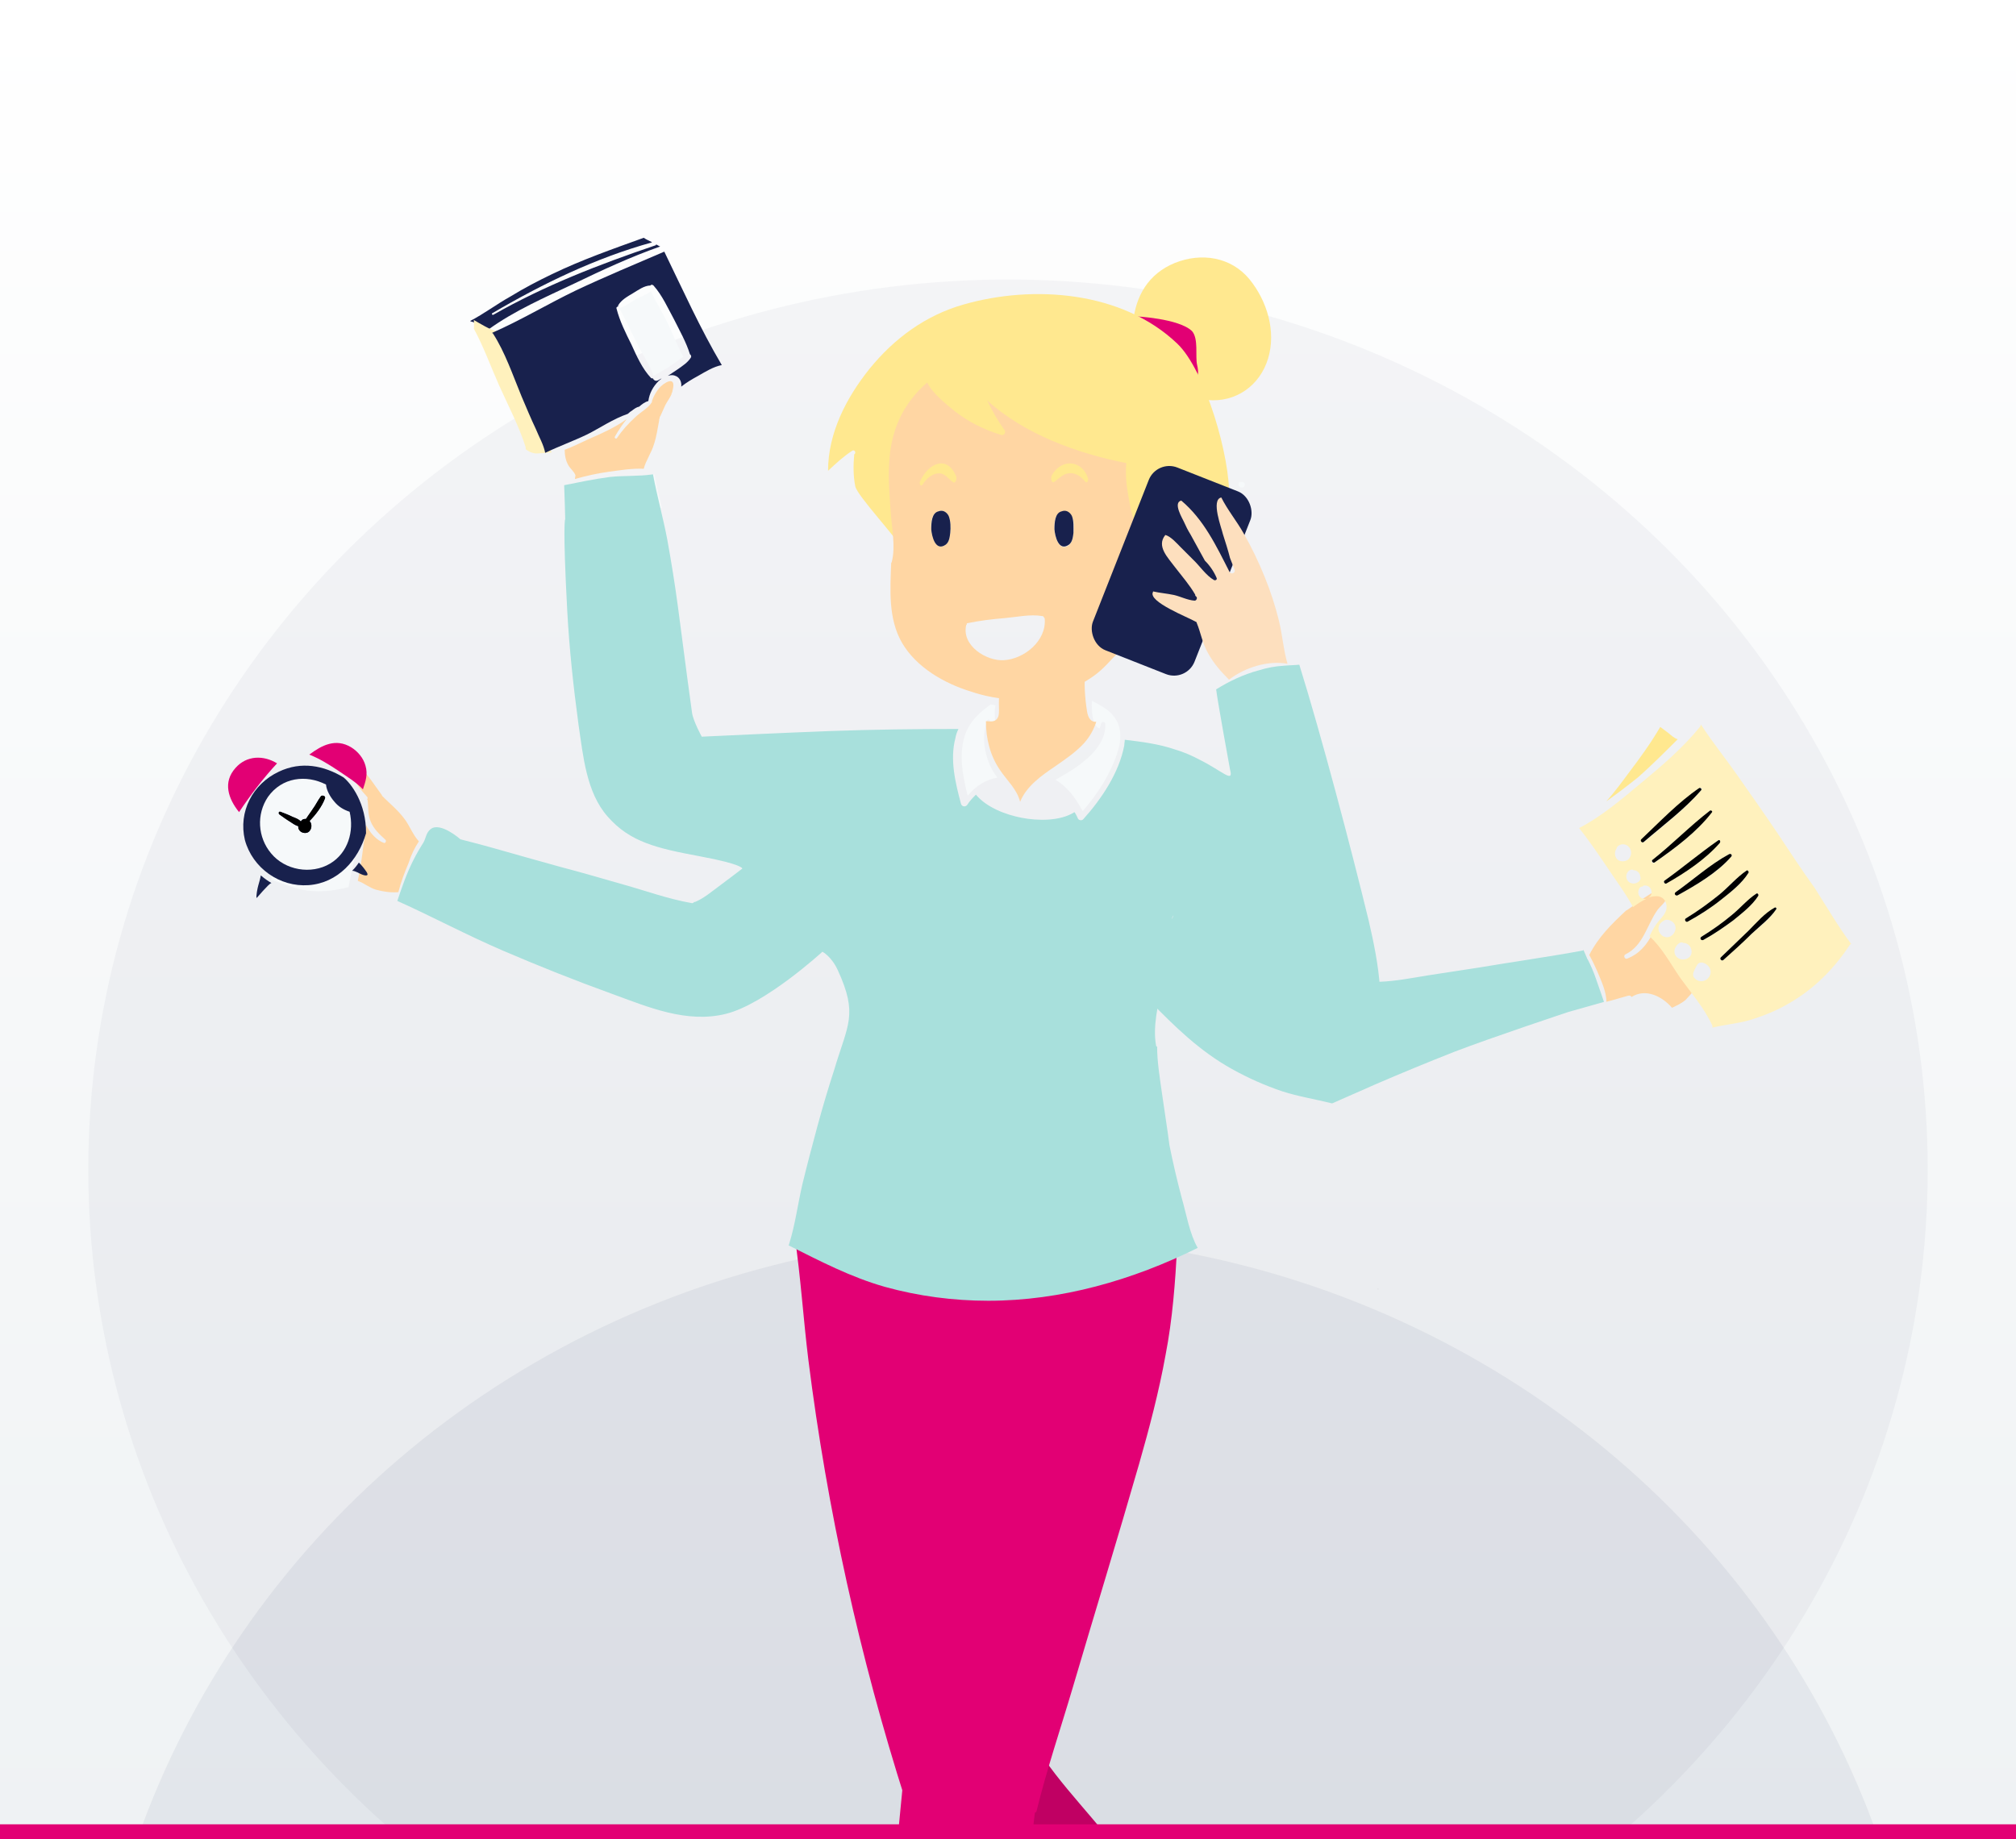 <svg width="274" height="250" viewBox="0 0 274 250" fill="none" xmlns="http://www.w3.org/2000/svg">
<g clip-path="url(#clip0_154_15453)">
<rect width="274" height="250" fill="url(#paint0_linear_154_15453)"/>
<g opacity="0.04" filter="url(#filter0_gf_154_15453)">
<ellipse cx="137" cy="159" rx="125" ry="121" fill="#18214D"/>
</g>
<g opacity="0.06" filter="url(#filter1_gf_154_15453)">
<ellipse cx="137" cy="289" rx="125" ry="121" fill="#18214D"/>
</g>
<path d="M160.419 45.942C161.605 47.128 162.861 49.501 162.164 51.245C162.861 52.222 163.42 53.338 163.908 54.455C163.978 54.455 164.048 54.385 164.117 54.385C167.955 54.734 171.234 52.431 172.351 48.733C173.467 45.035 172.211 40.918 169.839 37.988C167.327 34.918 163.28 34.29 159.652 35.755C156.093 37.22 154.349 40.221 154 43.849C154.349 44.058 154.628 44.198 154.977 44.407C156.791 43.779 159.024 44.547 160.419 45.942Z" fill="#FFE88F"/>
<path d="M154.289 43L162.767 51.008C162.767 51.008 162.959 50.718 162.697 49.581C162.435 48.444 162.925 46.034 162 45.001C160.203 43.277 154.289 43 154.289 43Z" fill="#E20074"/>
<path d="M139.395 246.117C139.326 246.257 139.186 246.326 139.116 246.396C139.256 250.722 138.698 255.118 138.209 259.374C138.14 260.002 138.07 260.63 138 261.328C142.326 265.166 146.443 269.282 150.978 272.98C153.35 274.864 155.793 276.748 158.304 278.493C159.491 279.33 160.747 280.167 161.933 280.935C162.979 281.632 164.305 282.191 165.212 283.098C165.701 282.47 166.538 282.191 167.236 281.772C168.143 281.144 168.98 280.307 169.608 279.33C170.236 278.353 170.724 277.306 171.004 276.19C171.352 274.864 171.143 273.539 171.283 272.213C170.724 271.655 170.236 271.166 169.748 270.608C168.213 274.027 166.189 277.167 163.747 280.028C163.607 280.167 163.328 279.958 163.468 279.818C165.701 276.818 167.585 273.608 169.189 270.189C169.189 270.12 169.259 270.12 169.259 270.12C164.724 265.445 160.258 260.63 155.862 255.746C153.35 252.955 150.908 250.164 148.536 247.303C146.233 244.582 143.861 241.931 141.838 239C141.07 241.303 140.303 243.745 139.395 246.117Z" fill="#C00063"/>
<path d="M156.248 136.056C159.687 139.578 163.052 142.884 167.442 145.328C169.637 146.55 171.905 147.556 174.247 148.347C176.442 149.066 178.783 149.425 181.051 150C182.953 149.138 184.856 148.347 186.758 147.484C190.416 145.903 194.075 144.394 197.733 142.956C202.781 141.016 213.171 137.566 213.171 137.566L218 136.2C218 136.2 217.268 134.044 216.903 133.037C216.61 132.175 216.244 131.312 215.805 130.45C215.732 130.378 215.659 130.234 215.659 130.162C215.512 129.803 215.366 129.516 215.22 129.156C215.147 129.156 215.147 129.228 215.073 129.228C210.391 130.091 205.708 130.737 201.025 131.528C198.684 131.887 196.343 132.247 194.002 132.606C191.807 132.966 189.612 133.397 187.417 133.469C187.417 133.469 187.417 133.469 187.343 133.469C170 131.528 166.386 129.811 160.5 121.5C159.768 123.8 156.833 131.528 156.321 133.9C156.159 134.601 155.73 135.548 156.248 136.056Z" fill="#A8E0DC"/>
<path d="M82.121 69.863C83.866 69.654 85.75 69.165 87.494 69.305C87.913 69.235 88.261 69.235 88.68 69.165C89.099 69.095 89.517 69.095 89.936 69.026C89.587 67.491 89.238 66.025 88.959 64.49H88.889C87.005 64.769 85.052 64.63 83.098 64.839C81.005 65.118 78.981 65.537 76.888 65.956C76.958 67.491 77.028 69.026 77.028 70.561C78.772 70.282 80.447 70.072 82.121 69.863Z" fill="#F6F9FA"/>
<path d="M59.444 120.799C60.072 119.333 60.77 117.798 61.468 116.333C61.747 115.565 62.026 114.798 62.375 114.03C61.188 113.681 60.002 113.263 58.886 112.774C58.746 113.472 58.258 113.961 57.909 114.589C57.421 115.356 56.932 116.193 56.514 117.031C55.606 118.845 54.979 120.659 54.351 122.543C55.606 123.101 56.793 123.659 58.049 124.287C58.467 123.101 58.956 121.915 59.444 120.799Z" fill="#F6F9FA"/>
<path d="M121.87 69.794C121.661 67.352 121.522 64.84 121.87 62.398C122.359 58.699 125.163 61.002 128.792 59.258C128.722 59.048 127.7 61.77 127 57.653C127 57.583 127.07 57.513 127.139 57.583C127.977 58.071 128.535 59.048 129.233 59.746C129.93 60.514 130.628 61.142 131.396 61.77C132.931 62.956 134.605 63.932 136.419 64.561C135.443 63.025 134.605 61.351 134.047 59.606C133.908 59.258 134.466 58.978 134.675 59.258C137.257 61.77 140.257 63.723 143.467 65.189C147.165 66.863 148.534 63.235 152.372 64.421C152.791 64.561 152.721 65.119 152.372 65.189C152.651 66.654 152.721 68.189 153 69.654C153.279 71.05 153.977 72.515 154.047 73.841C156 70.212 160.418 71.279 163 68C163.07 67.93 163.07 67.93 163.139 67.93C163.907 67.023 165.512 67.163 167.047 67.651C167.256 62.279 163.828 50.326 159.99 46.698C152.524 39.581 140.453 38.674 130.964 41.395C125.8 42.861 121.544 46 118.195 50.117C115.055 54.025 112.543 58.839 112.543 64.002C113.59 63.025 114.636 62.049 115.822 61.281C116.101 61.072 116.381 61.49 116.171 61.7L116.101 61.77C115.962 63.235 115.962 64.7 116.241 66.096C116.45 67.352 122.081 73.314 122.5 74.501C123.128 73.803 120.684 69.514 121.87 69.794Z" fill="#FFE88F"/>
<path d="M130.266 175.329C130.266 175.329 125.853 175.36 119.686 173.408C115.676 172.198 111.457 170.561 108 168C108.83 173.621 109.176 179.242 109.867 184.863C112.426 205.213 116.851 225.278 123.074 244.774C130.62 161.481 116.773 298.107 118.234 298.494V298.565C119.133 298.352 120.17 298.636 121.069 298.779C122.176 298.921 123.282 298.992 124.388 298.992C126.601 299.063 128.814 298.636 131.027 298.636C131.303 297.498 131.649 296.359 132.064 295.221C128.053 295.648 123.835 295.932 119.894 295.221C119.755 295.221 119.824 294.936 119.894 294.936C124.043 294.723 128.122 294.865 132.271 294.509C132.479 293.869 132.686 293.157 132.894 292.517C133.516 290.383 134.069 288.248 134.622 286.113C135.729 281.844 136.697 277.504 137.457 273.164C138.287 268.61 138.979 263.985 139.463 259.36C139.947 255.091 140.085 250.822 140.638 246.553C140.638 246.41 140.707 246.339 140.846 246.339C142.229 240.647 144.165 234.955 145.824 229.334C148.798 219.23 151.91 209.126 154.814 199.023C156.197 194.184 157.511 189.203 158.41 184.223C159.378 179.242 159.723 174.333 160 169.352C151.84 173.194 142.989 175.4 134.069 175.4C132.824 175.471 130.266 175.329 130.266 175.329Z" fill="#E20074"/>
<path d="M66.352 44.814C69.911 42.232 74.097 40.418 78.075 38.534C81.842 36.72 85.75 34.906 89.727 33.51C89.518 33.441 89.378 33.301 89.169 33.231C89.169 33.301 89.099 33.371 89.029 33.371C81.424 35.953 74.028 38.813 67.05 42.791C66.91 42.86 66.771 42.651 66.91 42.581C73.679 38.604 81.005 35.045 88.611 32.952L88.541 32.882C88.262 32.743 87.773 32.533 87.494 32.324C83.238 33.859 79.051 35.325 75.004 37.278C73.12 38.185 71.237 39.162 69.422 40.279C67.538 41.325 65.794 42.651 63.91 43.628C63.91 43.628 63.91 43.628 63.98 43.697C64.399 43.767 64.817 44.046 65.096 44.186C65.306 44.325 65.934 44.465 66.352 44.814Z" fill="#18214D"/>
<path d="M71 53.001C69.884 50.279 68.267 47.861 67.5 45.001C66.872 45.001 64.887 43.78 64.398 43.501C64.398 43.501 64.468 44.674 64.398 44.674C65.724 47.116 66.701 49.838 67.817 52.35C69.073 55.141 70.539 57.932 71.446 60.792C71.446 60.862 71.446 61.002 71.446 61.071C71.795 61.35 72.213 61.56 72.702 61.63C72.841 61.699 74.86 61.501 75 61.501C74.233 60.454 73.488 58.687 73 57.501C72.372 56.105 71.558 54.396 71 53.001Z" fill="#FFF1BD"/>
<path d="M78.144 65.118C79.609 64.7 81.144 64.351 82.679 64.142C84.215 63.932 85.889 63.653 87.494 63.723C87.773 62.607 88.54 61.56 88.889 60.374C89.238 59.327 89.378 58.211 89.587 57.164C89.587 57.094 89.587 57.094 89.587 57.025C89.587 56.955 89.657 56.885 89.657 56.815C89.657 56.745 89.657 56.676 89.727 56.606C89.727 56.536 89.796 56.536 89.796 56.466C90.006 55.978 90.215 55.559 90.424 55.071C90.634 54.652 91.052 54.094 91.262 53.606C91.262 53.536 91.262 53.466 91.332 53.396C91.332 53.327 91.401 53.257 91.401 53.117C92.029 50.815 90.076 52.14 89.587 52.768C89.168 53.257 88.82 53.885 88.61 54.513C88.61 54.583 88.61 54.583 88.61 54.652C88.122 55.49 87.005 56.048 86.308 56.745C85.401 57.583 84.563 58.49 83.866 59.536C83.726 59.746 83.447 59.536 83.587 59.327C84.075 58.49 84.563 57.722 85.191 56.955C83.587 58.141 81.633 58.978 79.888 59.746C78.842 60.234 77.865 60.723 76.749 61.141V61.211C76.749 61.909 76.888 62.607 77.237 63.235C77.516 63.723 78.074 64.142 78.214 64.63C78.144 64.979 78.144 65.049 78.144 65.118Z" fill="#FFD6A3"/>
<path d="M90.634 43.698C89.936 42.302 89.099 40.977 88.471 39.581C87.912 40.069 87.005 40.349 86.377 40.697C85.68 41.116 84.982 41.674 84.144 41.884C85.052 43.419 85.749 45.093 86.587 46.698C87.284 48.163 88.331 49.559 88.819 51.094C89.657 50.605 90.494 50.187 91.262 49.629C91.82 49.28 92.308 48.861 92.866 48.512C92.029 46.977 91.401 45.233 90.634 43.698Z" fill="#F6F9FA"/>
<path d="M85.331 56.257C85.54 56.048 85.749 55.908 85.959 55.769C86.238 55.56 86.517 55.35 86.866 55.281C87.284 54.932 87.633 54.653 88.122 54.513C88.261 53.466 88.75 52.559 89.517 51.792C89.657 51.652 89.796 51.583 89.936 51.443C89.727 51.513 89.587 51.652 89.378 51.722C89.099 51.861 88.82 51.652 88.75 51.443C88.68 51.443 88.54 51.443 88.471 51.373C87.284 50.117 86.517 48.373 85.819 46.838C85.052 45.303 84.214 43.628 83.796 41.953C83.726 41.814 83.865 41.674 84.005 41.674C84.005 41.605 84.005 41.605 84.005 41.535C84.424 40.767 85.331 40.279 86.028 39.86C86.726 39.442 87.564 38.814 88.401 38.814C88.471 38.674 88.68 38.674 88.82 38.814C90.006 40.139 90.773 41.884 91.611 43.419C92.378 44.954 93.285 46.559 93.773 48.163C93.913 48.233 93.983 48.443 93.913 48.582C93.494 49.28 92.727 49.768 92.029 50.257C91.611 50.536 91.192 50.815 90.773 51.094C91.192 50.955 91.541 50.955 91.959 51.164C92.448 51.443 92.657 52.001 92.587 52.559C93.285 52.001 94.122 51.513 94.89 51.094C95.867 50.536 96.983 49.838 98.1 49.629C95.169 44.675 92.797 39.372 90.285 34.209C86.238 35.953 82.191 37.627 78.214 39.511C74.446 41.325 70.748 43.558 66.91 45.233V45.303C66.91 45.303 66.91 45.303 66.98 45.303C68.654 47.884 69.701 51.024 70.887 53.885C71.515 55.35 72.143 56.885 72.841 58.351C73.26 59.397 73.888 60.444 74.097 61.56C75.981 60.653 77.935 59.955 79.819 59.048C81.493 58.211 83.307 56.955 85.331 56.257Z" fill="#18214D"/>
<path d="M56.932 114.38C56.095 113.472 55.676 112.217 54.909 111.24C54.072 110.123 52.955 109.216 51.978 108.239C51.908 108.17 51.908 108.1 51.908 108.1C50.862 106.704 50.025 105.239 48.629 104.053C48.35 103.844 47.792 103.355 47.513 103.913C47.443 104.053 47.582 104.471 47.652 104.681C47.792 105.169 48.001 105.658 48.21 106.076C48.629 106.914 49.257 107.611 49.885 108.309C50.025 108.449 49.955 108.588 49.885 108.658L49.955 108.728C50.094 109.705 49.955 110.681 50.373 111.658C50.792 112.705 51.56 113.403 52.397 114.17C52.536 114.31 52.397 114.659 52.188 114.589C51.211 114.24 50.304 113.263 49.745 112.147C49.676 113.124 49.536 114.031 49.397 114.938C49.187 116.543 48.978 118.147 48.629 119.752C49.466 120.031 50.164 120.659 51.071 120.938C52.048 121.217 53.095 121.357 54.072 121.287H54.141C54.49 119.892 54.979 118.636 55.537 117.31C55.886 116.194 56.374 115.217 56.932 114.38Z" fill="#FFD6A3"/>
<path d="M135.499 105.728H135.569C135.15 105.17 134.801 104.611 134.522 103.983C133.685 102.03 133.476 99.867 134.173 97.913C134.243 97.773 134.522 97.773 134.522 97.983C134.453 98.401 134.453 98.75 134.453 99.169C134.522 99.169 134.522 99.169 134.592 99.099C135.081 99.029 135.22 98.96 135.22 98.471C135.29 97.634 135.081 96.727 135.29 95.959V95.889C135.081 95.82 134.801 95.82 134.592 95.75C134.592 95.82 134.522 95.889 134.453 95.889C132.499 97.355 131.173 98.82 130.824 101.332C130.475 103.635 130.964 105.937 131.522 108.17C132.569 106.914 133.894 106.007 135.499 105.728Z" fill="#F6F9FA"/>
<path d="M143.802 94.285C145.547 93.726 147.151 92.959 148.617 91.912C150.012 90.935 150.989 89.679 152.175 88.493C150.501 87.516 148.686 86.051 149.594 84.376C149.524 84.307 149.454 84.167 149.524 84.028C150.082 81.934 151.198 79.911 152.105 77.957C153.013 76.004 153.989 74.05 155.036 72.166C155.106 72.096 155.106 72.026 155.176 71.957C155.036 72.026 154.966 72.026 154.827 71.887C153.85 70.77 153.641 68.886 153.361 67.421C153.082 65.956 152.943 64.421 153.082 62.956C146.384 61.63 139.267 59.048 134.173 54.443C134.871 55.908 135.639 57.234 136.546 58.49C136.755 58.839 136.406 59.258 136.057 59.118C133.755 58.42 131.661 57.374 129.777 55.908C128.661 55.001 126.777 53.536 126.01 52.001C122.66 54.931 121.056 58.56 120.846 63.025C120.707 65.188 120.916 67.421 121.056 69.584C121.195 71.747 121.753 74.329 121.195 76.422C121.195 76.492 121.125 76.492 121.125 76.492C120.986 80.19 120.707 84.097 122.591 87.377C124.544 90.726 128.312 92.889 131.941 94.005C135.848 95.331 139.965 95.471 143.802 94.285ZM145.268 74.12C143.942 75.097 143.384 72.933 143.314 72.026C143.244 71.119 143.384 69.794 144.291 69.584C144.36 69.514 144.5 69.514 144.57 69.514C145.058 69.445 145.477 69.794 145.686 70.212C146.035 70.91 145.965 71.817 145.896 72.515C145.826 73.073 145.756 73.701 145.268 74.12ZM129.15 72.445C129.08 73.003 129.01 73.701 128.522 74.05C127.196 75.027 126.638 72.864 126.568 71.957C126.498 71.049 126.638 69.724 127.545 69.514C127.614 69.445 127.754 69.445 127.824 69.445C128.312 69.375 128.731 69.724 128.94 70.142C129.219 70.84 129.219 71.747 129.15 72.445ZM131.313 85.004C131.313 85.004 131.313 84.935 131.382 84.935C131.382 84.865 131.382 84.725 131.452 84.725C133.127 84.376 134.801 84.167 136.546 84.028C138.15 83.888 140.034 83.469 141.639 83.749C141.779 83.749 141.849 83.818 141.849 83.888C141.918 83.958 141.988 84.028 141.988 84.097C142.267 87.098 139.197 89.61 136.406 89.749C134.104 89.889 130.685 87.796 131.313 85.004Z" fill="#FFD6A3"/>
<path d="M46.466 109.425C46.466 109.844 46.396 110.193 46.257 110.542C46.466 110.472 46.675 110.402 46.885 110.262C47.094 110.053 47.164 109.774 47.024 109.565C46.885 109.355 46.606 109.286 46.466 109.425Z" fill="#F6F9FA"/>
<path d="M37.117 114.31C37.117 116.054 37.047 117.798 36.907 119.473C36.907 119.543 36.907 119.543 36.837 119.612C38.512 120.101 40.047 120.868 41.861 121.078C43.745 121.287 45.559 121.078 47.373 120.589C47.653 119.054 48.001 117.589 48.281 116.054C44.582 116.752 40.326 116.263 37.117 114.31Z" fill="#F6F9FA"/>
<path d="M151.756 102.657C152.384 100.913 152.594 98.959 151.407 97.424C150.64 96.378 149.524 95.889 148.407 95.261C148.337 96.866 148.477 98.68 149.454 99.029C149.524 98.82 149.593 98.61 149.663 98.331C149.733 98.052 150.221 98.122 150.221 98.401C150.361 100.913 148.198 102.936 146.314 104.262C145.407 104.89 144.43 105.448 143.453 106.007C145.128 106.983 146.244 108.588 147.151 110.263C149.105 108.03 150.779 105.448 151.756 102.657Z" fill="#F6F9FA"/>
<path d="M224.667 126.802C224.583 126.883 224.667 126.883 224.667 126.802C223.833 128.433 222.833 129.657 221.167 130.31C220.833 130.473 220.583 129.902 220.917 129.739C223.417 128.515 223.833 125.659 225.333 123.62C225.667 123.212 226.083 122.885 226.333 122.477C227.75 120.438 225.417 120.927 224.333 121.498C223.25 122.151 222.25 122.967 221.167 123.701C221.083 123.701 221.083 123.783 221 123.783C219 125.659 217.25 127.373 216 129.82C216.417 130.555 216.75 131.289 217.083 132.023C217.583 133.247 218.333 134.797 218.333 136.184C219.333 135.939 220.333 135.613 221.25 135.368C221.5 135.287 221.667 135.368 221.75 135.531C223.667 134.308 225.917 135.45 227.25 137C227.917 136.674 228.5 136.429 229.083 135.939C229.333 135.695 229.583 135.368 229.833 135.123C229.917 135.042 230 134.879 230 134.797C229.75 134.389 229.417 133.981 229.167 133.573C227.75 131.534 225.667 129.249 224.667 126.802Z" fill="#FFD6A3"/>
<path d="M228.021 100.494C227.532 100.354 227.113 99.936 226.765 99.657C226.416 99.377 225.997 99.098 225.648 98.819C224.392 100.982 222.927 103.006 221.392 105.029C220.415 106.355 219.438 107.681 218.322 108.937C219.787 107.89 221.252 106.774 222.648 105.657C224.532 103.983 226.276 102.238 228.021 100.494Z" fill="#FFE88F"/>
<path d="M241.487 113.123C239.743 110.542 237.929 107.96 236.115 105.378C234.51 103.076 232.696 100.843 231.161 98.471C231.161 98.54 231.161 98.61 231.091 98.75C228.788 101.611 225.858 104.122 223.067 106.425C220.485 108.588 217.624 111.03 214.624 112.565C215.95 114.24 217.136 115.984 218.322 117.729C219.508 119.543 220.904 121.357 221.95 123.311C222.509 122.892 223.137 122.473 223.765 122.194C223.346 122.264 222.857 122.055 222.718 121.636C222.578 121.287 222.718 120.589 223.137 120.52C223.206 120.52 223.276 120.52 223.276 120.52C223.276 120.45 223.346 120.38 223.485 120.38C223.974 120.31 224.462 120.729 224.462 121.217C224.532 121.566 224.323 121.845 224.044 122.055C224.323 121.915 224.602 121.845 224.881 121.845C225.997 121.706 226.625 122.543 226.486 123.59C226.346 124.218 225.928 124.636 225.579 125.055C224.951 125.753 224.532 126.52 224.183 127.288C225.858 128.753 227.114 131.125 228.37 132.94C229.835 134.963 231.649 137.056 232.696 139.359C232.765 139.498 232.765 139.638 232.696 139.708C234.37 139.289 236.184 139.149 237.859 138.661C239.673 138.103 241.418 137.405 243.092 136.428C246.511 134.475 249.232 131.753 251.395 128.474C251.465 128.404 251.535 128.334 251.605 128.334C249.791 125.892 248.256 123.241 246.651 120.729C244.837 118.217 243.162 115.635 241.487 113.123ZM237.371 118.357C237.51 118.217 237.72 118.496 237.65 118.636C236.743 120.101 235.208 121.287 233.882 122.334C232.486 123.45 231.021 124.427 229.416 125.264C229.137 125.404 228.858 124.985 229.137 124.846C230.742 123.869 232.277 122.752 233.742 121.566C234.998 120.52 236.045 119.264 237.371 118.357ZM235.277 116.473C233.393 118.705 230.533 120.31 228.021 121.706C227.742 121.845 227.532 121.427 227.742 121.287C230.114 119.613 232.417 117.519 234.998 116.124C235.277 115.984 235.487 116.263 235.277 116.473ZM219.648 116.612C219.439 116.263 219.438 115.705 219.718 115.356C219.718 115.077 220.066 114.868 220.346 114.798C220.694 114.728 221.043 114.798 221.322 115.077C221.811 115.496 221.811 116.333 221.322 116.822C220.834 117.24 219.927 117.17 219.648 116.612ZM222.16 120.101C221.602 120.171 221.113 119.822 221.043 119.264C220.974 118.775 221.322 118.217 221.811 118.217C221.881 118.217 221.95 118.217 221.95 118.287C222.439 118.287 222.857 118.566 222.927 119.124C223.137 119.613 222.648 120.031 222.16 120.101ZM223.485 114.449C223.276 114.658 222.927 114.31 223.137 114.1C225.648 111.728 228.16 109.076 231.021 107.123C231.23 106.983 231.37 107.262 231.23 107.402C228.998 110.053 226.067 112.216 223.485 114.449ZM224.811 117.31C224.602 117.449 224.393 117.101 224.532 116.961C227.253 114.798 229.695 112.356 232.347 110.263C232.486 110.193 232.696 110.332 232.556 110.472C230.602 113.123 227.602 115.356 224.811 117.31ZM226.276 119.682C228.788 117.938 231.021 115.984 233.533 114.24C233.742 114.1 233.882 114.379 233.742 114.519C231.789 116.752 229.067 118.636 226.486 120.031C226.207 120.24 225.997 119.822 226.276 119.682ZM227.044 127.288C226.416 127.637 225.648 127.218 225.439 126.52C225.3 125.962 225.579 125.474 226.067 125.194C226.486 124.846 227.253 125.125 227.532 125.543C227.951 126.102 227.672 126.939 227.044 127.288ZM229.905 129.521C229.835 130.149 229.207 130.497 228.579 130.428C227.951 130.358 227.463 129.8 227.602 129.102C227.672 128.683 228.3 127.846 228.788 128.195C228.858 128.195 228.858 128.195 228.928 128.195C229.556 128.265 229.975 128.893 229.905 129.521ZM231.858 133.219C231.23 133.567 230.533 133.358 230.184 132.8C229.974 132.381 230.275 131.904 230.533 131.404C230.605 131.263 230.633 131.171 230.742 131.056C231.193 130.58 231.998 130.986 232.347 131.544C232.696 132.172 232.417 132.87 231.858 133.219ZM231.51 127.776C231.23 127.916 230.951 127.497 231.23 127.358C232.696 126.45 234.091 125.474 235.417 124.357C236.533 123.45 237.51 122.334 238.696 121.496C238.836 121.357 239.045 121.566 238.975 121.776C238.138 123.101 236.743 124.148 235.557 125.125C234.301 126.102 232.975 126.939 231.51 127.776ZM241.418 123.59C240.58 124.915 239.255 125.892 238.068 126.939C236.812 128.125 235.487 129.311 234.231 130.497C234.021 130.707 233.673 130.358 233.882 130.149C235.138 128.962 236.394 127.706 237.65 126.52C238.766 125.474 239.883 124.148 241.208 123.38C241.348 123.311 241.487 123.45 241.418 123.59Z" fill="#FFF1BD"/>
<path d="M134 98.036C134 100.409 134.563 102.7 135.901 104.664C136.817 106.055 138.225 107.282 138.648 109C139.493 106.873 141.606 105.4 143.296 104.255C144.704 103.273 146.183 102.291 147.38 100.982C148.155 100.082 148.648 99.182 149 98.118C148.296 98.2 147.873 97.627 147.732 96.645C147.451 94.845 147.31 92.882 147.521 91C146.324 91.818 144.986 92.473 143.648 92.964C141.042 93.864 138.366 94.109 135.69 93.7C135.831 94.355 135.761 95.009 135.761 95.664C135.761 96.236 135.831 96.891 135.69 97.382C135.338 98.282 134.634 98.036 134 98.036Z" fill="#FFD6A3"/>
<path d="M49.82 119.003C50.239 118.933 49.541 118.166 49.401 117.957C49.192 117.677 48.983 117.468 48.773 117.259C48.494 117.677 48.215 118.026 47.866 118.375C48.145 118.375 48.355 118.515 48.564 118.585C48.843 118.724 49.471 119.073 49.82 119.003Z" fill="#18214D"/>
<path d="M49.75 113.281C48.704 116.91 45.913 120.05 41.936 120.329C38.028 120.608 34.33 118.026 33.283 114.189C32.376 110.351 34.33 106.583 37.889 104.908C40.959 103.443 44.029 104.071 46.68 105.676C47.716 106.506 49.78 109.189 49.75 113.281Z" fill="#18214D"/>
<path d="M36.423 108.327C34.819 110.7 35.028 113.84 36.842 116.003C38.726 118.305 42.285 118.933 44.866 117.398C47.308 115.933 48.146 113.002 47.518 110.351C46.68 110.072 45.983 109.653 45.424 108.955C44.936 108.397 44.378 107.49 44.308 106.653C41.587 105.257 38.307 105.676 36.423 108.327ZM44.168 108.537C43.75 109.653 42.913 110.7 42.075 111.607C42.494 112.026 42.354 112.863 41.866 113.142C41.377 113.421 40.61 113.072 40.54 112.444C40.54 112.374 40.54 112.374 40.54 112.305C40.191 112.235 39.773 111.956 39.493 111.746C38.935 111.398 38.447 111.049 37.959 110.7C37.819 110.56 37.889 110.281 38.098 110.351C38.656 110.56 39.214 110.77 39.773 111.049C40.121 111.188 40.61 111.398 40.889 111.677C40.959 111.537 41.029 111.467 41.168 111.398C41.308 111.328 41.447 111.328 41.587 111.328C41.936 110.909 42.215 110.49 42.494 110.002C42.913 109.444 43.192 108.816 43.61 108.258C43.75 108.048 44.308 108.188 44.168 108.537Z" fill="#F6F9FA"/>
<path d="M35.097 120.398C35.028 120.608 34.749 121.933 34.888 122.073C34.888 122.073 36.493 120.189 36.842 120.05H36.912C36.423 119.77 35.935 119.422 35.446 119.003C35.377 119.422 35.237 119.91 35.097 120.398Z" fill="#18214D"/>
<path d="M32.004 104.4C30.259 106.354 31.027 108.586 32.492 110.4C34.027 108.098 35.772 105.795 37.656 103.772C35.842 102.655 33.539 102.655 32.004 104.4Z" fill="#E20074"/>
<path d="M49.675 104.096C49.396 103.049 48.629 102.142 47.721 101.584C45.628 100.328 43.744 101.305 42.07 102.561C42.07 102.561 42.07 102.561 42 102.561C43.395 103.119 44.651 103.887 45.907 104.724C47.024 105.492 48.419 106.329 49.326 107.306C49.675 106.259 50.024 105.282 49.675 104.096Z" fill="#E20074"/>
<path d="M43.61 108.258C43.191 108.816 42.912 109.444 42.494 110.002C42.215 110.421 41.866 110.839 41.587 111.328C41.447 111.328 41.307 111.328 41.168 111.397C41.028 111.467 40.959 111.607 40.889 111.677C40.61 111.328 40.121 111.188 39.773 111.049C39.214 110.769 38.656 110.56 38.098 110.351C37.889 110.281 37.819 110.56 37.958 110.7C38.447 111.049 39.005 111.467 39.493 111.746C39.842 111.956 40.191 112.235 40.54 112.304C40.54 112.374 40.54 112.374 40.54 112.444C40.54 113.072 41.307 113.421 41.866 113.142C42.354 112.863 42.494 112.095 42.075 111.607C42.912 110.769 43.75 109.653 44.168 108.537C44.308 108.188 43.75 108.048 43.61 108.258Z" fill="black"/>
<path d="M187.272 175.293C187.343 175.222 187.343 175.293 187.272 175.293V175.293Z" fill="#728799"/>
<path d="M168.991 66.235C169.2 66.095 169.27 65.746 169.061 65.607C168.921 65.467 168.642 65.537 168.433 65.537C168.363 65.677 168.293 65.886 168.363 66.025C168.433 66.235 168.782 66.374 168.991 66.235Z" fill="#F6F9FA"/>
<path d="M157.897 148.429C157.618 146.406 157.269 144.313 157.269 142.289C157.199 142.289 157.129 142.219 157.129 142.15C156.641 139.568 157.408 136.498 157.967 133.986C158.525 131.474 159.223 128.962 160.339 126.59C159.99 126.101 159.641 125.543 159.362 124.985C159.153 124.566 159.711 124.218 159.99 124.566C160.269 124.915 160.548 125.264 160.827 125.683C160.967 125.683 161.176 125.822 161.106 125.962V126.032C164.246 130.218 167.665 134.335 171.573 137.824C174.922 140.754 181.969 145.987 186.086 141.522C187.83 139.638 187.76 136.637 187.551 134.265C187.342 131.195 186.714 128.125 186.016 125.125C183.644 115.356 179.594 99.989 176.593 90.361C175.896 90.43 175.198 90.43 174.5 90.5C173.314 90.57 172.197 90.779 171.081 91.128C168.988 91.686 167.104 92.593 165.29 93.71C165.499 95.454 167.177 104.611 167.177 104.611C167.699 106.548 166.183 104.847 163.06 103.285C162.014 102.727 160.897 102.238 159.711 101.89C157.478 101.122 155.176 100.843 152.873 100.564C152.873 100.843 152.803 101.052 152.803 101.331C152.105 105.029 149.733 108.588 147.221 111.379C147.012 111.588 146.663 111.519 146.523 111.309C146.384 111.03 146.244 110.681 146.035 110.402C144.081 111.658 141.011 111.588 138.848 111.17C136.685 110.751 134.104 109.774 132.638 108.03C132.22 108.448 131.801 108.867 131.452 109.425C131.243 109.704 130.754 109.704 130.615 109.286C129.847 106.425 129.08 103.285 129.847 100.355C129.917 99.936 130.057 99.517 130.266 99.099C124.475 99.099 118.683 99.168 112.892 99.378C107.101 99.587 95.379 100.145 95.379 100.145C95.379 100.145 94.203 98.017 94.053 96.866C93.843 95.331 93.634 93.796 93.425 92.261C93.006 89.051 92.588 85.841 92.169 82.701C91.75 79.562 91.262 76.492 90.704 73.421C90.145 70.421 89.308 67.491 88.75 64.49H88.68C86.796 64.769 84.843 64.63 82.889 64.839C80.796 65.118 78.772 65.537 76.679 65.956C76.749 67.491 76.818 70.561 76.818 70.561C76.818 70.561 76.451 70.979 77.097 83.05C77.376 88.214 77.935 93.377 78.632 98.54C79.26 102.727 79.679 107.751 82.61 111.03C85.61 114.449 89.199 115.306 95.099 116.403C101 117.5 100.891 118.077 100.891 118.077C100.891 118.077 98.797 119.682 97.751 120.45C96.704 121.217 95.658 122.124 94.471 122.613C94.402 122.613 94.402 122.613 94.332 122.613C94.262 122.752 94.123 122.822 93.913 122.752C90.773 122.194 87.703 121.078 84.703 120.24C81.772 119.403 78.912 118.566 75.981 117.798C72.981 116.961 69.98 116.124 67.05 115.286C65.585 114.868 62.584 114.1 62.584 114.1C62.584 114.1 59.856 111.678 58.537 112.705C57.903 113.199 57.909 113.891 57.56 114.519C57.072 115.286 56.584 116.124 56.165 116.961C55.258 118.775 54.63 120.589 54.002 122.473C58.816 124.636 63.491 127.148 68.376 129.241C73.26 131.335 78.144 133.288 83.168 135.102C88.122 136.917 93.355 139.149 98.658 137.824C104.031 136.498 111.776 129.381 111.776 129.381C111.776 129.381 113 130 113.869 131.893C116.654 137.96 115.224 139.227 113.38 145.429C112.543 148.011 111.776 150.592 111.078 153.174C110.38 155.756 109.682 158.407 109.054 160.989C108.426 163.71 108.078 166.501 107.24 169.153C107.24 169.222 107.17 169.292 107.17 169.292C111.496 171.455 115.613 173.618 120.288 174.944C124.823 176.2 129.568 176.828 134.313 176.828C144.221 176.828 153.92 174.037 162.781 169.641C161.665 167.687 161.246 165.036 160.618 162.873C159.99 160.501 159.432 158.128 158.943 155.686C158.664 153.453 158.246 150.941 157.897 148.429Z" fill="#A8E0DC"/>
<rect x="157.229" y="62.459" width="14.844" height="26.695" rx="3" transform="rotate(21.504 157.229 62.459)" fill="#18214D"/>
<path d="M168.991 72.444C168.084 70.84 166.828 69.305 165.991 67.63C164.525 67.909 166.06 71.886 166.2 72.584C166.549 73.7 166.898 74.747 167.177 75.863C167.386 76.421 167.595 76.91 167.805 77.468C167.944 77.887 167.316 78.166 167.107 77.747C165.293 74.189 163.618 70.63 160.548 68.049C159.362 68.328 160.758 70.56 160.897 70.909C161.176 71.537 161.455 72.096 161.804 72.654C162.432 73.84 163.13 75.026 163.758 76.212C164.456 76.91 165.014 77.747 165.363 78.585C165.432 78.794 165.223 78.933 165.014 78.864C163.897 78.236 163.06 76.91 162.083 76.003C161.525 75.445 161.037 74.956 160.478 74.398C159.99 73.91 159.153 72.933 158.385 72.724C157.129 74.258 158.734 75.793 159.711 77.119C160.618 78.305 161.665 79.492 162.432 80.817C162.432 80.887 162.502 80.957 162.432 80.957C162.502 81.027 162.502 81.027 162.572 81.096C162.781 81.236 162.641 81.655 162.362 81.655C161.386 81.585 160.478 81.096 159.571 80.887C158.595 80.678 157.618 80.608 156.711 80.399C156.711 80.399 156.711 80.399 156.711 80.469C155.943 81.794 161.595 83.957 162.502 84.515C162.572 84.515 162.641 84.585 162.641 84.655C163.2 85.981 163.409 87.446 164.177 88.772C164.944 90.167 165.921 91.284 167.037 92.4C169.2 90.725 172.34 89.749 174.992 90.237C174.433 88.353 174.294 86.26 173.805 84.306C173.317 82.352 172.689 80.399 171.922 78.515C171.084 76.421 170.107 74.398 168.991 72.444Z" fill="#FDDFBE"/>
<path d="M129.966 64.797C128.749 61.748 126.123 62.99 125.034 65.475C124.906 65.814 125.163 66.153 125.355 65.927C125.995 64.91 126.828 64.346 127.66 64.346C128.429 64.346 128.941 65.136 129.582 65.588C129.838 65.701 130.094 65.136 129.966 64.797Z" fill="#FFE88F"/>
<path d="M147.892 65.066C147.196 62.692 144.417 62.136 142.964 64.589C142.734 65.052 142.928 65.802 143.337 65.477C143.983 64.996 144.517 64.392 145.284 64.342C146.137 64.207 146.919 64.77 147.529 65.502C147.689 65.737 147.965 65.386 147.892 65.066Z" fill="#FFE88F"/>
<path d="M128.94 70.142C128.731 69.724 128.312 69.375 127.824 69.445C127.684 69.445 127.614 69.514 127.545 69.514C126.638 69.724 126.568 71.049 126.568 71.956C126.638 72.864 127.126 75.026 128.522 74.05C129.01 73.701 129.08 73.003 129.15 72.445C129.219 71.747 129.219 70.84 128.94 70.142Z" fill="#18214D"/>
<path d="M145.686 70.142C145.477 69.724 145.058 69.375 144.57 69.445C144.43 69.445 144.361 69.514 144.291 69.514C143.384 69.724 143.314 71.049 143.314 71.956C143.384 72.864 143.872 75.026 145.268 74.05C145.756 73.701 145.826 73.003 145.896 72.445C145.896 71.747 145.965 70.84 145.686 70.142Z" fill="#18214D"/>
<path d="M187.272 175.223C187.343 175.223 187.343 175.294 187.272 175.223V175.223Z" fill="black"/>
<path d="M241.208 123.38C239.813 124.148 238.766 125.404 237.65 126.52C236.394 127.706 235.138 128.962 233.882 130.149C233.673 130.358 234.021 130.707 234.231 130.497C235.557 129.311 236.812 128.195 238.068 126.939C239.185 125.892 240.58 124.846 241.418 123.59C241.487 123.45 241.348 123.311 241.208 123.38Z" fill="black"/>
<path d="M238.696 121.496C237.51 122.264 236.533 123.45 235.417 124.357C234.091 125.474 232.696 126.45 231.23 127.357C230.951 127.567 231.23 127.916 231.509 127.776C232.905 127.009 234.231 126.101 235.556 125.125C236.743 124.148 238.138 123.101 238.975 121.775C239.045 121.566 238.836 121.357 238.696 121.496Z" fill="black"/>
<path d="M237.371 118.357C236.045 119.264 234.998 120.52 233.742 121.567C232.277 122.753 230.742 123.869 229.137 124.846C228.858 124.985 229.137 125.474 229.416 125.265C230.951 124.427 232.486 123.45 233.882 122.334C235.208 121.287 236.743 120.101 237.65 118.636C237.719 118.496 237.51 118.217 237.371 118.357Z" fill="black"/>
<path d="M234.998 116.124C232.417 117.519 230.114 119.613 227.742 121.287C227.462 121.497 227.742 121.846 228.021 121.706C230.533 120.31 233.393 118.636 235.277 116.473C235.487 116.264 235.277 115.984 234.998 116.124Z" fill="black"/>
<path d="M233.533 114.24C231.021 115.985 228.718 117.938 226.276 119.683C225.997 119.822 226.276 120.241 226.485 120.101C229.067 118.636 231.788 116.822 233.742 114.589C233.882 114.38 233.742 114.101 233.533 114.24Z" fill="black"/>
<path d="M232.416 110.193C229.695 112.286 227.253 114.798 224.601 116.891C224.392 117.031 224.671 117.38 224.881 117.24C227.672 115.286 230.602 113.123 232.695 110.402C232.765 110.263 232.556 110.123 232.416 110.193Z" fill="black"/>
<path d="M230.951 107.123C228.09 109.077 225.578 111.728 223.066 114.1C222.857 114.31 223.206 114.659 223.415 114.449C225.997 112.216 228.928 110.053 231.16 107.472C231.37 107.332 231.16 107.053 230.951 107.123Z" fill="black"/>
<rect y="248" width="274" height="2" fill="#E20074"/>
</g>
<defs>
<filter id="filter0_gf_154_15453" x="-42.8" y="-16.8" width="359.6" height="351.6" filterUnits="userSpaceOnUse" color-interpolation-filters="sRGB">
<feFlood flood-opacity="0" result="BackgroundImageFix"/>
<feBlend mode="normal" in="SourceGraphic" in2="BackgroundImageFix" result="shape"/>
<feTurbulence type="fractalNoise" baseFrequency="0.154 0.154" numOctaves="3" seed="1617" />
<feDisplacementMap in="shape" scale="109.6" xChannelSelector="R" yChannelSelector="G" result="displacedImage" width="100%" height="100%" />
<feMerge result="effect1_texture_154_15453">
<feMergeNode in="displacedImage"/>
</feMerge>
<feGaussianBlur stdDeviation="3.1" result="effect2_foregroundBlur_154_15453"/>
</filter>
<filter id="filter1_gf_154_15453" x="-42.8" y="113.2" width="359.6" height="351.6" filterUnits="userSpaceOnUse" color-interpolation-filters="sRGB">
<feFlood flood-opacity="0" result="BackgroundImageFix"/>
<feBlend mode="normal" in="SourceGraphic" in2="BackgroundImageFix" result="shape"/>
<feTurbulence type="fractalNoise" baseFrequency="0.154 0.154" numOctaves="3" seed="1617" />
<feDisplacementMap in="shape" scale="109.6" xChannelSelector="R" yChannelSelector="G" result="displacedImage" width="100%" height="100%" />
<feMerge result="effect1_texture_154_15453">
<feMergeNode in="displacedImage"/>
</feMerge>
<feGaussianBlur stdDeviation="3.1" result="effect2_foregroundBlur_154_15453"/>
</filter>
<linearGradient id="paint0_linear_154_15453" x1="137" y1="0" x2="137" y2="250" gradientUnits="userSpaceOnUse">
<stop stop-color="white"/>
<stop offset="1" stop-color="#EFF2F4"/>
</linearGradient>
<clipPath id="clip0_154_15453">
<rect width="274" height="250" fill="white"/>
</clipPath>
</defs>
</svg>
